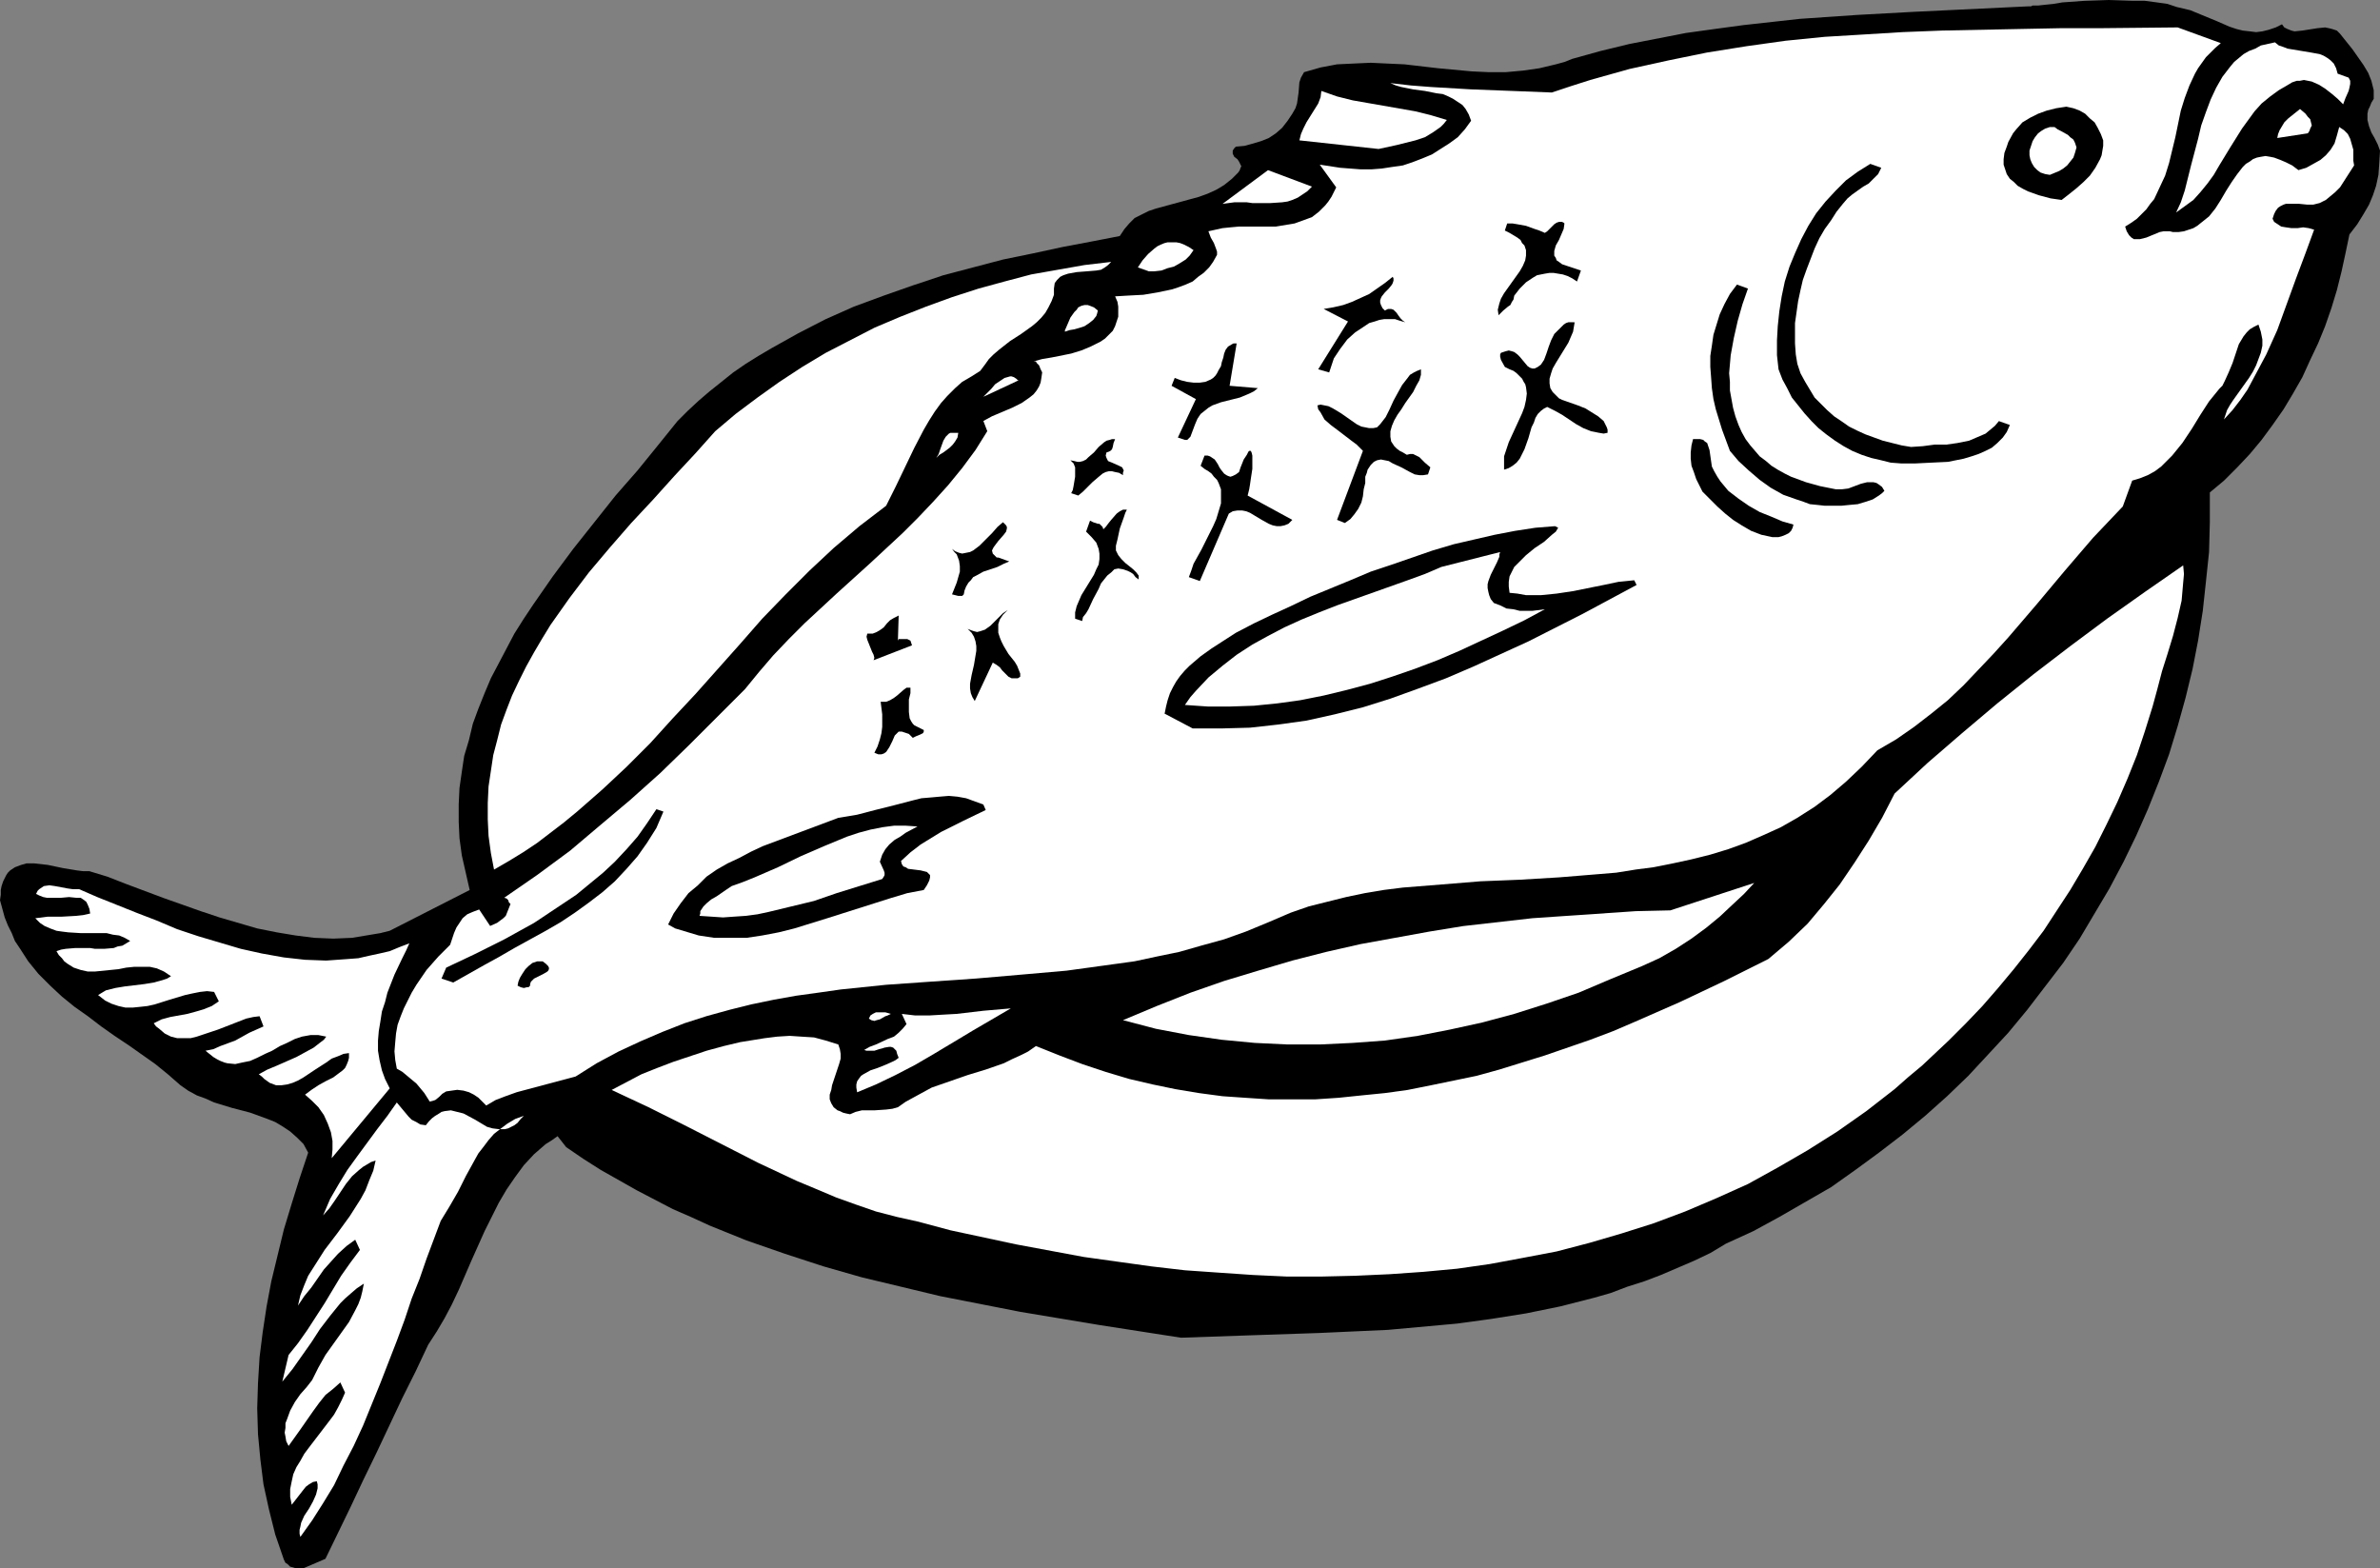 <?xml version="1.0" encoding="UTF-8" standalone="no"?>
<svg
   version="1.0"
   width="129.766mm"
   height="85.504mm"
   id="svg66"
   sodipodi:docname="Fish 11.wmf"
   xmlns:inkscape="http://www.inkscape.org/namespaces/inkscape"
   xmlns:sodipodi="http://sodipodi.sourceforge.net/DTD/sodipodi-0.dtd"
   xmlns="http://www.w3.org/2000/svg"
   xmlns:svg="http://www.w3.org/2000/svg">
  <rect width="100%" height="100%" fill="#808080" stroke="none"/>
  <sodipodi:namedview
     id="namedview66"
     pagecolor="#ffffff"
     bordercolor="#000000"
     borderopacity="0.25"
     inkscape:showpageshadow="2"
     inkscape:pageopacity="0.0"
     inkscape:pagecheckerboard="0"
     inkscape:deskcolor="#d1d1d1"
     inkscape:document-units="mm" />
  <defs
     id="defs1">
    <pattern
       id="WMFhbasepattern"
       patternUnits="userSpaceOnUse"
       width="6"
       height="6"
       x="0"
       y="0" />
  </defs>
  <path
     style="fill:#000000;fill-opacity:1;fill-rule:evenodd;stroke:none"
     d="m 489.163,20.359 -0.485,0.808 -0.323,0.808 -0.323,0.646 -0.162,0.808 v 0.646 0.646 l 0.323,1.293 0.485,1.293 0.646,1.131 0.646,1.293 0.485,1.293 -0.162,2.747 -0.162,2.262 -0.485,2.262 -0.646,1.939 -0.808,1.939 -1.131,1.939 -1.293,2.101 -1.616,2.101 -0.808,3.878 -0.808,3.716 -0.97,3.878 -1.131,3.716 -1.293,3.716 -1.454,3.555 -1.616,3.393 -1.616,3.555 -1.939,3.393 -1.939,3.232 -2.262,3.232 -2.262,3.07 -2.424,2.908 -2.586,2.747 -2.747,2.747 -2.909,2.424 v 6.14 l -0.162,6.14 -0.646,6.14 -0.646,5.979 -0.97,6.14 -1.131,5.817 -1.454,5.979 -1.616,5.817 -1.778,5.817 -2.101,5.655 -2.262,5.655 -2.424,5.494 -2.586,5.332 -2.909,5.494 -3.07,5.171 -3.07,5.171 -3.394,5.009 -3.717,4.847 -3.717,4.847 -3.878,4.686 -4.04,4.363 -4.202,4.524 -4.363,4.201 -4.525,4.04 -4.686,3.878 -4.848,3.716 -4.848,3.555 -5.01,3.555 -5.333,3.07 -5.333,3.07 -5.333,2.908 -5.656,2.585 -3.232,1.939 -3.394,1.616 -3.394,1.454 -3.394,1.454 -3.394,1.293 -3.555,1.131 -3.394,1.293 -3.394,0.969 -6.949,1.777 -7.11,1.454 -7.11,1.131 -7.11,0.97 -7.11,0.646 -7.11,0.646 -7.11,0.323 -7.11,0.323 -14.382,0.485 -14.059,0.485 -16.645,-2.585 -16.483,-2.747 -8.242,-1.616 -8.242,-1.616 -8.08,-1.939 -8.08,-1.939 -7.918,-2.262 -7.918,-2.585 -7.918,-2.747 -7.595,-3.07 -3.878,-1.777 -3.717,-1.616 -3.717,-1.939 -3.717,-1.939 -3.717,-2.101 -3.717,-2.101 -3.555,-2.262 -3.555,-2.424 -1.778,-2.262 -1.131,0.808 -1.293,0.808 -2.424,2.101 -2.101,2.262 -1.778,2.424 -1.778,2.585 -1.616,2.747 -1.454,2.908 -1.454,2.908 -2.747,6.14 -2.586,5.979 -1.454,3.07 -1.454,2.747 -1.616,2.747 -1.778,2.747 -2.586,5.494 -2.747,5.494 -5.333,11.311 -2.747,5.655 -2.586,5.494 -2.586,5.332 -2.586,5.332 -2.262,0.97 -1.131,0.485 -1.131,0.485 h -1.131 -0.485 l -0.485,-0.162 -0.646,-0.162 -0.485,-0.485 -0.485,-0.323 -0.323,-0.646 -1.778,-5.171 -1.293,-5.171 -1.131,-5.171 -0.646,-5.171 -0.485,-5.171 -0.162,-5.332 0.162,-5.171 0.323,-5.332 0.646,-5.171 0.808,-5.332 0.97,-5.171 1.293,-5.332 1.293,-5.332 1.616,-5.332 1.616,-5.171 1.778,-5.332 -0.97,-1.777 -1.293,-1.293 -1.454,-1.293 -1.454,-0.97 -1.616,-0.969 -1.616,-0.646 -3.555,-1.293 -3.717,-0.97 -3.717,-1.131 -1.778,-0.808 -1.778,-0.646 -1.778,-0.97 -1.616,-1.131 -2.586,-2.262 -2.586,-2.101 -5.494,-3.878 -2.909,-1.939 -2.747,-1.939 -2.747,-2.101 -2.747,-1.939 -2.586,-2.101 -2.424,-2.262 -2.424,-2.424 -2.101,-2.585 -1.778,-2.747 L 3.07,193.899 2.424,192.283 1.616,190.667 0.97,189.052 0.485,187.274 0,185.497 0.162,184.366 v -0.969 l 0.162,-0.808 0.323,-0.969 0.323,-0.646 0.323,-0.646 0.323,-0.485 0.485,-0.485 0.97,-0.646 1.293,-0.485 1.131,-0.323 h 1.454 l 1.454,0.162 1.454,0.162 3.07,0.646 2.909,0.485 1.293,0.162 h 1.293 l 3.717,1.131 3.717,1.454 7.757,2.908 7.757,2.747 3.878,1.293 3.878,1.131 3.878,1.131 4.04,0.808 3.878,0.646 3.878,0.485 3.878,0.162 3.878,-0.162 3.878,-0.646 1.939,-0.323 1.939,-0.485 16.483,-8.402 -0.808,-3.555 -0.808,-3.555 -0.485,-3.555 -0.162,-3.393 v -3.555 l 0.162,-3.393 0.485,-3.393 0.485,-3.232 0.97,-3.232 0.808,-3.393 1.131,-3.07 1.293,-3.232 1.293,-3.07 1.616,-3.07 1.616,-3.07 1.616,-3.07 1.939,-3.07 1.939,-2.908 4.04,-5.817 4.202,-5.655 4.363,-5.494 4.363,-5.494 4.525,-5.171 4.202,-5.171 4.04,-5.009 2.101,-2.101 2.262,-2.101 2.262,-1.939 2.424,-1.939 2.424,-1.939 2.586,-1.777 2.586,-1.616 2.747,-1.616 5.494,-3.07 5.656,-2.908 5.818,-2.585 6.141,-2.262 5.979,-2.101 6.302,-2.101 6.141,-1.616 6.141,-1.616 6.302,-1.293 5.979,-1.293 5.979,-1.131 5.818,-1.131 0.97,-1.454 0.97,-1.131 1.131,-1.131 1.293,-0.646 1.616,-0.808 1.454,-0.485 3.555,-0.969 3.555,-0.969 1.778,-0.485 1.778,-0.646 1.778,-0.808 1.616,-0.969 1.616,-1.293 1.293,-1.293 0.323,-0.485 0.162,-0.485 0.162,-0.323 -0.162,-0.323 -0.323,-0.646 -0.323,-0.485 -0.646,-0.485 -0.323,-0.646 v -0.323 -0.323 l 0.323,-0.485 0.323,-0.323 1.778,-0.162 1.778,-0.485 1.616,-0.485 1.616,-0.646 1.454,-0.969 1.293,-1.131 1.131,-1.454 0.97,-1.454 0.646,-1.131 0.323,-0.969 0.162,-1.131 0.162,-1.131 0.162,-2.101 0.323,-0.969 0.646,-1.131 3.394,-0.969 3.394,-0.646 3.394,-0.162 3.555,-0.162 3.394,0.162 3.555,0.162 6.949,0.808 6.949,0.646 3.555,0.162 h 3.394 l 3.555,-0.323 3.394,-0.485 3.394,-0.808 1.778,-0.485 1.616,-0.646 5.818,-1.616 5.979,-1.454 5.818,-1.131 5.818,-1.131 5.818,-0.808 5.979,-0.808 5.818,-0.646 5.818,-0.646 11.797,-0.808 11.797,-0.646 23.594,-1.131 v 0 h 0.162 0.323 l 0.323,-0.162 h 0.485 0.646 l 1.454,-0.162 1.616,-0.162 1.939,-0.323 2.262,-0.162 2.262,-0.162 L 434.542,0 439.551,0.162 h 2.424 l 2.424,0.323 2.262,0.323 1.939,0.646 2.747,0.646 2.747,1.131 2.747,1.131 2.586,1.131 1.454,0.485 1.293,0.323 1.454,0.162 1.293,0.162 1.293,-0.162 1.293,-0.323 1.454,-0.485 1.293,-0.646 0.485,0.646 0.646,0.323 0.808,0.323 0.646,0.162 1.616,-0.162 3.07,-0.485 1.616,-0.162 0.808,0.162 0.646,0.162 0.97,0.323 0.646,0.646 2.586,3.232 1.131,1.616 1.131,1.616 0.97,1.616 0.646,1.616 0.485,1.939 v 0.808 z"
     id="path1" />
  <path
     style="fill:#ffffff;fill-opacity:1;fill-rule:evenodd;stroke:none"
     d="m 483.991,15.997 0.323,0.646 v 0.646 l -0.162,0.808 -0.162,0.646 -0.646,1.454 -0.485,1.293 -1.131,-1.131 -1.131,-0.969 -1.454,-1.131 -1.293,-0.808 -1.454,-0.646 -0.808,-0.162 -0.808,-0.162 -0.808,0.162 h -0.646 l -0.97,0.323 -0.808,0.485 -1.939,1.131 -1.778,1.293 -1.778,1.454 -1.454,1.616 -1.293,1.777 -1.293,1.777 -2.424,3.878 -2.262,3.716 -1.131,1.939 -1.293,1.777 -1.454,1.777 -1.454,1.616 -1.778,1.293 -1.778,1.293 0.97,-2.101 0.808,-2.424 0.646,-2.585 0.646,-2.585 1.454,-5.494 0.646,-2.747 0.97,-2.747 0.97,-2.585 1.131,-2.424 1.293,-2.262 1.616,-2.101 0.808,-0.969 0.97,-0.808 0.97,-0.808 1.131,-0.646 1.293,-0.485 1.131,-0.646 1.454,-0.323 1.454,-0.323 0.808,0.646 0.97,0.323 0.808,0.323 0.97,0.162 1.939,0.323 1.939,0.323 1.778,0.323 0.808,0.323 0.808,0.485 0.646,0.485 0.646,0.646 0.485,0.969 0.323,1.131 z"
     id="path2" />
  <path
     style="fill:#ffffff;fill-opacity:1;fill-rule:evenodd;stroke:none"
     d="m 457.651,8.887 -1.131,0.969 -0.97,0.969 -0.97,0.969 -0.808,1.131 -0.808,1.131 -0.646,1.131 -1.131,2.424 -0.97,2.585 -0.808,2.585 -1.131,5.494 -1.293,5.332 -0.808,2.585 -1.131,2.424 -1.131,2.424 -0.808,0.969 -0.808,1.131 -0.97,0.969 -0.97,0.969 -1.131,0.808 -1.293,0.808 0.323,0.969 0.485,0.808 0.485,0.485 0.485,0.323 h 0.646 0.646 l 1.293,-0.323 2.747,-1.131 0.808,-0.162 h 0.646 0.646 l 0.646,0.162 h 1.131 l 1.131,-0.162 0.97,-0.323 0.97,-0.323 0.808,-0.485 0.808,-0.646 1.616,-1.293 1.293,-1.616 1.131,-1.777 1.131,-1.939 1.131,-1.777 1.131,-1.616 1.131,-1.454 0.646,-0.646 0.808,-0.485 0.646,-0.485 0.808,-0.323 0.808,-0.162 0.97,-0.162 0.97,0.162 0.808,0.162 1.293,0.485 1.131,0.485 1.293,0.646 1.293,0.969 1.616,-0.485 1.454,-0.808 1.454,-0.808 1.131,-0.969 0.97,-1.131 0.808,-1.293 0.485,-1.616 0.485,-1.777 0.485,0.323 0.485,0.323 0.808,0.808 0.485,0.969 0.323,1.131 0.323,1.131 v 1.131 1.131 l 0.162,0.969 -1.454,2.262 -1.454,2.262 -0.97,0.969 -0.97,0.808 -0.97,0.808 -1.293,0.646 -0.646,0.162 -0.646,0.162 h -1.293 l -1.616,-0.162 h -1.293 -1.454 l -0.485,0.162 -0.646,0.323 -0.485,0.323 -0.485,0.646 -0.323,0.646 -0.323,0.969 0.323,0.646 0.485,0.323 0.485,0.323 0.485,0.323 0.97,0.162 1.131,0.162 h 1.293 l 1.131,-0.162 1.131,0.162 1.131,0.323 -1.778,4.847 -1.939,5.171 -1.939,5.332 -1.939,5.332 -2.262,5.009 -1.293,2.424 -1.293,2.424 -1.293,2.424 -1.454,2.101 -1.616,2.101 -1.778,1.939 0.323,-0.969 0.323,-0.969 0.646,-1.131 0.646,-0.969 0.808,-1.131 0.808,-1.131 1.616,-2.262 0.808,-1.293 0.646,-1.293 0.485,-1.293 0.485,-1.293 0.323,-1.454 v -1.293 l -0.323,-1.616 -0.485,-1.454 -0.97,0.485 -0.808,0.485 -0.646,0.646 -0.646,0.808 -0.485,0.808 -0.485,0.808 -0.646,1.939 -0.646,1.939 -0.808,1.939 -0.808,1.777 -0.485,0.969 -0.646,0.646 -2.101,2.585 -1.778,2.747 -1.778,2.908 -1.939,2.908 -2.101,2.585 -1.131,1.131 -1.131,1.131 -1.293,0.969 -1.454,0.808 -1.616,0.646 -1.616,0.485 -1.939,5.332 -3.07,3.232 -3.07,3.232 -5.818,6.786 -5.818,6.948 -5.818,6.786 -3.07,3.393 -3.07,3.232 -3.07,3.232 -3.232,3.07 -3.394,2.747 -3.555,2.747 -3.717,2.585 -3.878,2.262 -3.232,3.393 -3.232,3.07 -3.232,2.747 -3.232,2.424 -3.555,2.262 -3.394,1.939 -3.555,1.616 -3.717,1.616 -3.555,1.293 -3.717,1.131 -3.878,0.969 -3.717,0.808 -4.04,0.808 -3.717,0.485 -4.04,0.646 -3.878,0.323 -7.918,0.646 -8.08,0.485 -8.08,0.323 -7.918,0.646 -8.08,0.646 -3.878,0.485 -3.878,0.646 -3.878,0.808 -3.878,0.969 -3.878,0.97 -3.717,1.293 -4.525,1.939 -4.686,1.939 -4.525,1.616 -4.686,1.293 -4.525,1.293 -4.686,0.969 -4.525,0.97 -4.686,0.646 -4.686,0.646 -4.686,0.646 -9.211,0.808 -9.373,0.808 -9.373,0.646 -9.211,0.646 -9.373,0.969 -4.525,0.646 -4.686,0.646 -4.525,0.808 -4.686,0.969 -4.525,1.131 -4.686,1.293 -4.525,1.454 -4.525,1.777 -4.525,1.939 -4.525,2.101 -4.525,2.424 -4.363,2.747 -2.424,0.646 -2.424,0.646 -2.424,0.646 -2.424,0.646 -2.424,0.646 -2.262,0.808 -2.101,0.808 -1.939,1.131 -0.808,-0.808 -0.808,-0.808 -0.97,-0.646 -0.97,-0.485 -1.131,-0.323 -1.293,-0.162 -1.131,0.162 -1.131,0.162 -0.808,0.485 -0.323,0.323 -0.323,0.323 -0.808,0.646 -0.485,0.162 -0.646,0.162 -1.131,-1.777 -1.616,-1.939 -0.97,-0.808 -0.97,-0.808 -0.97,-0.808 -1.131,-0.646 -0.323,-1.777 -0.162,-1.777 0.162,-1.939 0.162,-1.777 0.323,-1.777 0.646,-1.777 0.646,-1.616 0.808,-1.616 0.808,-1.616 0.97,-1.616 2.101,-3.07 2.424,-2.747 2.424,-2.424 0.808,-2.424 0.485,-1.131 0.646,-0.97 0.646,-0.969 0.97,-0.808 1.131,-0.485 1.293,-0.485 2.262,3.393 1.454,-0.646 0.646,-0.485 0.646,-0.485 0.485,-0.485 0.323,-0.808 0.323,-0.808 0.323,-0.808 -0.323,-0.323 -0.162,-0.485 -0.323,-0.323 -0.485,-0.162 6.787,-4.686 6.787,-5.009 6.302,-5.332 6.141,-5.171 6.141,-5.494 5.818,-5.655 5.818,-5.817 5.818,-5.817 2.909,-3.555 2.909,-3.393 3.232,-3.393 3.232,-3.232 6.626,-6.14 6.787,-6.14 6.787,-6.302 3.232,-3.232 3.07,-3.232 3.07,-3.393 2.909,-3.555 2.747,-3.716 2.424,-3.878 -0.808,-2.101 1.778,-0.969 4.202,-1.777 1.939,-0.969 1.616,-1.131 0.808,-0.646 0.646,-0.808 0.485,-0.808 0.323,-0.808 0.162,-0.969 0.162,-1.131 -0.323,-0.646 -0.323,-0.808 -0.485,-0.485 -0.162,-0.323 h -0.485 l 1.778,-0.485 1.939,-0.323 4.04,-0.808 2.101,-0.646 1.939,-0.808 1.939,-0.969 0.97,-0.646 0.808,-0.808 0.808,-0.808 0.485,-0.969 0.323,-0.969 0.323,-0.969 v -0.969 -1.131 l -0.162,-0.969 -0.485,-1.131 2.747,-0.162 3.07,-0.162 2.909,-0.485 3.07,-0.646 1.454,-0.485 1.293,-0.485 1.454,-0.646 1.131,-0.969 1.131,-0.808 1.131,-1.131 0.808,-1.131 0.808,-1.454 v -0.646 l -0.162,-0.485 -0.485,-1.293 -0.646,-1.131 -0.485,-1.293 1.454,-0.323 1.454,-0.323 1.616,-0.162 1.778,-0.162 h 3.717 3.878 l 1.939,-0.323 1.939,-0.323 1.778,-0.646 1.778,-0.646 1.454,-1.131 0.646,-0.646 0.646,-0.646 0.646,-0.808 0.646,-0.969 0.485,-0.969 0.485,-0.969 -3.394,-4.686 2.101,0.323 2.101,0.323 2.101,0.162 2.101,0.162 h 2.262 l 2.101,-0.162 2.101,-0.323 2.262,-0.323 1.939,-0.646 2.101,-0.808 1.939,-0.808 1.778,-1.131 1.778,-1.131 1.778,-1.293 1.454,-1.616 1.293,-1.777 -0.485,-1.293 -0.646,-1.131 -0.646,-0.808 -0.97,-0.646 -0.97,-0.646 -0.97,-0.485 -1.131,-0.485 -1.293,-0.162 -2.424,-0.485 -2.424,-0.323 -2.424,-0.485 -1.131,-0.323 -1.131,-0.485 4.202,0.485 4.202,0.323 8.242,0.485 8.403,0.323 8.242,0.323 3.878,-1.293 4.04,-1.293 8.08,-2.262 8.08,-1.777 7.918,-1.616 8.08,-1.293 8.08,-1.131 8.08,-0.808 8.08,-0.485 7.918,-0.485 8.242,-0.323 15.998,-0.323 8.242,-0.162 h 7.918 l 16.322,-0.162 z"
     id="path3" />
  <path
     style="fill:#ffffff;fill-opacity:1;fill-rule:evenodd;stroke:none"
     d="m 475.588,27.469 -6.302,0.969 0.162,-0.808 0.323,-0.808 0.485,-0.808 0.485,-0.808 0.808,-0.808 0.808,-0.646 0.808,-0.646 0.808,-0.646 1.131,0.969 0.485,0.646 0.485,0.485 0.162,0.646 0.162,0.646 -0.323,0.646 -0.162,0.485 z"
     id="path4" />
  <path
     style="fill:#ffffff;fill-opacity:1;fill-rule:evenodd;stroke:none"
     d="m 437.774,28.923 v 1.131 l -0.162,1.131 -0.162,1.131 -0.323,0.969 -0.485,0.969 -0.485,0.969 -1.131,1.939 -1.454,1.616 -1.454,1.616 -1.616,1.616 -1.454,1.454 -1.131,0.808 -1.131,0.485 -1.131,0.323 -1.131,0.323 h -1.293 -1.131 -1.293 l -1.131,-0.323 -1.131,-0.162 -1.131,-0.485 -2.262,-1.131 -1.939,-1.293 -0.97,-0.808 -0.808,-0.646 -0.646,-0.969 -0.646,-1.131 -0.323,-0.969 -0.323,-1.131 -0.323,-1.131 v -1.131 l -0.162,-1.131 0.162,-1.131 0.323,-2.262 0.808,-2.424 0.97,-2.101 1.293,-1.939 1.778,-0.969 1.616,-0.969 1.616,-0.969 1.616,-0.808 1.778,-0.808 1.778,-0.485 1.778,-0.162 h 0.97 0.808 l 2.262,0.646 1.939,0.808 1.778,0.969 1.616,1.293 1.293,1.616 1.131,1.616 0.808,1.939 z"
     id="path5" />
  <path
     style="fill:#000000;fill-opacity:1;fill-rule:evenodd;stroke:none"
     d="m 433.411,28.923 v 1.131 l -0.323,1.939 -0.323,0.808 -0.97,1.777 -1.131,1.616 -1.293,1.293 -1.454,1.293 -1.616,1.293 -1.454,1.131 -2.262,-0.323 -2.424,-0.646 -2.262,-0.808 -0.97,-0.485 -1.131,-0.646 -0.808,-0.808 -0.808,-0.646 -0.646,-0.969 -0.323,-0.969 -0.323,-0.969 v -1.131 l 0.162,-1.293 0.485,-1.293 0.323,-0.969 0.97,-1.777 0.646,-0.808 1.293,-1.454 1.616,-0.969 1.616,-0.808 1.778,-0.646 1.939,-0.485 2.101,-0.323 1.454,0.323 1.293,0.485 1.131,0.646 0.97,0.969 0.97,0.808 0.646,1.131 0.646,1.293 z"
     id="path6" />
  <path
     style="fill:#ffffff;fill-opacity:1;fill-rule:evenodd;stroke:none"
     d="m 427.916,30.378 -0.323,1.131 -0.323,0.969 -0.646,0.808 -0.646,0.808 -0.808,0.646 -0.808,0.485 -1.939,0.808 -0.97,-0.162 -0.97,-0.323 -0.646,-0.485 -0.646,-0.646 -0.485,-0.808 -0.323,-0.808 -0.162,-0.808 v -0.969 l 0.323,-0.969 0.323,-0.969 0.485,-0.808 0.646,-0.808 0.646,-0.485 0.808,-0.485 0.97,-0.323 h 0.97 l 0.646,0.485 0.646,0.323 1.454,0.808 0.485,0.485 0.646,0.485 0.323,0.646 z"
     id="path7" />
  <path
     style="fill:#ffffff;fill-opacity:1;fill-rule:evenodd;stroke:none"
     d="m 458.943,66.249 -1.939,2.585 -1.939,2.424 -2.101,2.424 -2.101,2.262 -2.262,2.262 -2.262,2.101 -2.424,2.101 -2.424,2.101 -2.586,1.939 -2.586,1.777 -2.586,1.777 -2.747,1.777 -2.747,1.616 -2.909,1.454 -2.909,1.454 -3.07,1.454 -0.323,-0.323 v -0.485 -0.323 l 0.162,-0.485 0.323,-0.808 0.323,-0.808 5.333,-2.908 5.01,-3.232 5.01,-3.232 4.848,-3.555 4.525,-3.555 4.363,-3.878 1.939,-2.101 2.101,-2.101 1.939,-2.262 1.778,-2.262 v 0 z"
     id="path8" />
  <path
     style="fill:#ffffff;fill-opacity:1;fill-rule:evenodd;stroke:none"
     d="m 298.152,24.722 -0.646,0.808 -0.646,0.646 -1.616,1.131 -1.616,0.969 -1.939,0.646 -1.939,0.485 -1.939,0.485 -3.717,0.808 -16.322,-1.777 0.323,-1.293 0.485,-1.131 0.646,-1.293 0.808,-1.293 1.616,-2.585 0.485,-1.293 0.162,-1.293 3.232,1.131 3.232,0.808 12.928,2.262 3.232,0.808 z"
     id="path9" />
  <path
     style="fill:#000000;fill-opacity:1;fill-rule:evenodd;stroke:none"
     d="m 322.392,46.051 -0.162,1.131 -0.485,1.131 -0.485,1.131 -0.646,1.131 -0.323,1.131 v 0.485 0.485 l 0.323,0.485 0.162,0.485 0.485,0.323 0.646,0.485 3.878,1.293 -0.808,2.262 -0.97,-0.646 -0.97,-0.485 -0.97,-0.323 -0.97,-0.162 -0.97,-0.162 h -0.808 l -0.97,0.162 -0.808,0.162 -0.808,0.162 -0.808,0.485 -1.454,0.969 -1.293,1.293 -1.131,1.454 -0.162,0.808 -0.323,0.485 -0.323,0.646 -0.485,0.323 -0.97,0.808 -0.97,0.969 -0.162,-1.131 0.323,-1.293 0.323,-0.969 0.646,-1.131 3.232,-4.524 0.646,-1.131 0.485,-1.131 0.162,-0.969 v -1.131 l -0.162,-0.485 -0.162,-0.485 -0.485,-0.485 -0.323,-0.646 -0.646,-0.485 -0.808,-0.485 -0.808,-0.485 -0.97,-0.485 0.485,-1.454 h 1.131 l 0.97,0.162 1.778,0.323 1.778,0.646 0.97,0.323 1.131,0.485 0.485,-0.323 0.485,-0.485 0.485,-0.485 0.485,-0.485 0.485,-0.323 0.485,-0.162 h 0.646 l 0.323,0.162 z"
     id="path10" />
  <path
     style="fill:#ffffff;fill-opacity:1;fill-rule:evenodd;stroke:none"
     d="m 270.356,38.457 -0.97,0.969 -0.97,0.646 -0.97,0.646 -1.131,0.485 -0.97,0.323 -1.131,0.162 -2.424,0.162 h -2.424 -1.293 l -1.131,-0.162 h -2.586 l -2.424,0.323 9.373,-6.948 z"
     id="path11" />
  <path
     style="fill:#000000;fill-opacity:1;fill-rule:evenodd;stroke:none"
     d="m 324.492,66.41 -0.162,0.969 -0.162,0.969 -0.485,1.131 -0.485,1.131 -2.586,4.201 -0.646,1.131 -0.323,0.969 -0.323,1.131 v 0.969 l 0.162,0.969 0.485,0.808 0.808,0.808 0.485,0.485 0.646,0.323 3.232,1.131 1.616,0.646 1.293,0.808 1.293,0.808 1.131,0.969 0.323,0.646 0.323,0.646 0.162,0.485 v 0.646 l -0.808,0.162 -0.97,-0.162 -1.616,-0.323 -1.616,-0.646 -1.454,-0.808 -2.909,-1.939 -1.454,-0.808 -1.616,-0.808 -0.646,0.323 -0.646,0.485 -0.646,0.646 -0.485,0.808 -0.323,0.969 -0.485,0.969 -0.646,2.262 -0.808,2.262 -0.485,0.969 -0.485,0.969 -0.646,0.808 -0.808,0.646 -0.808,0.485 -0.97,0.323 v -1.454 -1.293 l 0.485,-1.454 0.485,-1.454 2.747,-5.979 0.485,-1.293 0.323,-1.454 0.162,-1.293 -0.162,-1.293 -0.162,-0.646 -0.323,-0.485 -0.323,-0.646 -0.485,-0.485 -0.646,-0.646 -0.646,-0.485 -0.808,-0.323 -0.97,-0.485 -0.808,-1.454 -0.162,-0.646 v -0.485 l 0.162,-0.323 0.97,-0.323 0.646,-0.162 0.646,0.162 0.485,0.162 0.646,0.485 0.485,0.485 0.808,0.969 0.808,0.969 0.485,0.323 0.485,0.162 h 0.485 l 0.646,-0.323 0.646,-0.485 0.646,-0.969 0.485,-1.293 0.485,-1.454 0.485,-1.293 0.646,-1.293 0.97,-0.969 0.97,-0.969 0.485,-0.323 0.485,-0.162 h 0.646 z"
     id="path12" />
  <path
     style="fill:#000000;fill-opacity:1;fill-rule:evenodd;stroke:none"
     d="m 287.001,57.039 0.162,0.323 v 0.485 l -0.162,0.485 -0.162,0.323 -0.646,0.808 -0.808,0.808 -0.646,0.808 -0.162,0.323 -0.162,0.485 v 0.485 l 0.162,0.485 0.323,0.646 0.485,0.485 0.323,-0.162 0.323,-0.162 h 0.646 l 0.485,0.162 0.646,0.646 0.323,0.485 0.485,0.646 0.485,0.485 0.485,0.323 -1.131,-0.323 -0.97,-0.323 h -1.131 -1.131 l -0.97,0.162 -0.97,0.323 -1.131,0.323 -0.97,0.646 -0.97,0.646 -0.97,0.646 -1.616,1.454 -1.454,1.939 -1.293,1.939 -0.97,2.908 -2.262,-0.646 6.141,-9.857 -5.01,-2.585 1.939,-0.323 2.101,-0.485 1.778,-0.646 1.778,-0.808 1.778,-0.808 1.616,-1.131 1.616,-1.131 z"
     id="path13" />
  <path
     style="fill:#ffffff;fill-opacity:1;fill-rule:evenodd;stroke:none"
     d="m 443.591,145.586 -1.616,5.171 -1.616,4.847 -1.939,4.847 -2.101,4.847 -2.262,4.686 -2.262,4.524 -2.586,4.524 -2.586,4.363 -2.747,4.201 -2.747,4.201 -3.07,4.04 -3.07,3.878 -3.232,3.878 -3.232,3.716 -3.394,3.555 -3.555,3.555 -2.747,2.585 -2.747,2.585 -2.909,2.424 -2.747,2.424 -5.818,4.524 -5.979,4.201 -6.141,3.878 -6.141,3.555 -6.141,3.393 -6.464,2.908 -6.464,2.747 -6.464,2.424 -6.626,2.101 -6.626,1.939 -6.787,1.777 -6.787,1.293 -6.949,1.293 -6.787,0.97 -6.949,0.646 -6.949,0.485 -7.11,0.323 -6.949,0.162 h -7.11 l -6.949,-0.323 -7.11,-0.485 -6.949,-0.485 -6.949,-0.808 -6.949,-0.969 -6.949,-0.97 -6.949,-1.293 -6.949,-1.293 -6.787,-1.454 -6.787,-1.454 -6.626,-1.777 -4.363,-0.969 -4.363,-1.131 -4.202,-1.454 -4.04,-1.454 -4.202,-1.777 -3.878,-1.616 -7.918,-3.716 -7.595,-3.878 -7.595,-3.878 -7.434,-3.716 -7.595,-3.555 3.07,-1.616 3.07,-1.616 3.232,-1.293 3.394,-1.293 3.394,-1.131 3.394,-1.131 3.555,-0.969 3.394,-0.808 5.01,-0.808 2.586,-0.323 2.586,-0.162 2.424,0.162 2.586,0.162 2.424,0.646 2.586,0.808 0.323,0.97 0.162,0.969 v 0.97 l -0.323,1.131 -1.454,4.363 -0.162,0.969 -0.323,0.97 v 0.969 l 0.323,0.808 0.485,0.808 0.808,0.646 0.485,0.162 0.646,0.323 0.646,0.162 0.808,0.162 1.131,-0.485 1.293,-0.323 h 1.293 1.293 l 2.424,-0.162 1.293,-0.162 1.131,-0.323 1.616,-1.131 1.778,-0.969 1.778,-0.97 1.778,-0.97 3.717,-1.293 3.717,-1.293 3.717,-1.131 3.717,-1.293 1.616,-0.808 1.778,-0.808 1.616,-0.808 1.616,-1.131 4.848,1.939 4.686,1.777 4.848,1.616 4.848,1.454 4.848,1.131 4.686,0.97 4.848,0.808 4.848,0.646 4.686,0.323 4.848,0.323 h 4.848 4.686 l 4.848,-0.323 4.686,-0.485 4.848,-0.485 4.686,-0.646 4.848,-0.969 4.686,-0.97 4.686,-0.969 4.686,-1.293 4.686,-1.454 4.686,-1.454 4.686,-1.616 4.686,-1.616 4.686,-1.777 4.525,-1.939 9.211,-4.04 9.211,-4.363 9.05,-4.524 2.101,-1.777 2.101,-1.777 3.878,-3.716 3.394,-4.04 3.232,-4.04 3.07,-4.524 2.909,-4.524 2.747,-4.686 2.586,-5.009 6.787,-6.302 7.11,-6.14 7.272,-6.14 7.434,-5.979 7.595,-5.817 7.595,-5.655 7.757,-5.494 7.918,-5.494 0.162,1.777 -0.162,1.777 -0.323,3.716 -0.808,3.555 -0.97,3.716 -1.131,3.716 -1.131,3.555 -0.97,3.716 z"
     id="path14" />
  <path
     style="fill:#ffffff;fill-opacity:1;fill-rule:evenodd;stroke:none"
     d="m 245.955,51.545 -0.808,1.131 -0.808,0.808 -1.293,0.808 -1.131,0.646 -1.293,0.323 -1.293,0.485 -1.454,0.162 h -1.131 l -2.262,-0.808 0.97,-1.454 1.131,-1.293 1.293,-1.131 0.646,-0.485 0.646,-0.323 0.808,-0.323 0.646,-0.162 h 0.97 0.808 l 0.808,0.162 0.808,0.323 0.97,0.485 z"
     id="path15" />
  <path
     style="fill:#000000;fill-opacity:1;fill-rule:evenodd;stroke:none"
     d="m 292.819,76.105 v 1.131 l -0.323,1.131 -0.646,1.131 -0.646,1.293 -1.616,2.262 -0.808,1.293 -0.808,1.131 -0.646,1.131 -0.485,1.131 -0.323,1.131 v 1.131 l 0.162,0.969 0.323,0.485 0.323,0.485 0.485,0.485 0.646,0.485 0.646,0.323 0.808,0.485 0.646,-0.162 h 0.646 l 0.646,0.323 0.646,0.323 1.131,1.131 1.131,0.969 -0.485,1.454 -0.97,0.162 h -0.808 l -0.97,-0.162 -0.97,-0.485 -1.778,-0.969 -1.778,-0.808 -0.808,-0.485 -0.808,-0.162 -0.808,-0.162 -0.808,0.162 -0.646,0.323 -0.646,0.646 -0.646,0.969 -0.162,0.646 -0.323,0.808 v 1.293 l -0.323,1.293 -0.162,1.454 -0.323,1.293 -0.646,1.293 -0.808,1.131 -0.808,0.97 -1.131,0.808 -1.616,-0.646 5.333,-14.219 -1.293,-1.293 -1.293,-0.969 -2.747,-2.101 -1.293,-0.969 -1.293,-1.131 -0.808,-1.454 -0.485,-0.646 -0.162,-0.808 0.646,-0.162 0.808,0.162 0.808,0.162 0.97,0.485 1.616,0.969 1.616,1.131 1.616,1.131 0.97,0.485 0.808,0.162 0.808,0.162 h 0.808 l 0.808,-0.162 0.646,-0.646 1.131,-1.454 0.808,-1.616 0.808,-1.777 0.97,-1.777 0.808,-1.454 1.131,-1.454 0.485,-0.646 0.808,-0.485 0.646,-0.323 z"
     id="path16" />
  <path
     style="fill:#ffffff;fill-opacity:1;fill-rule:evenodd;stroke:none"
     d="m 228.987,53.969 -0.646,0.646 -0.646,0.485 -0.808,0.485 -0.97,0.162 -1.939,0.162 -2.101,0.162 -1.778,0.323 -0.97,0.323 -0.646,0.323 -0.646,0.646 -0.485,0.646 -0.162,1.131 v 1.293 l -0.485,1.293 -0.646,1.293 -0.646,1.131 -0.808,0.969 -0.97,0.969 -0.97,0.808 -2.262,1.616 -2.262,1.454 -2.262,1.777 -1.131,0.969 -0.97,0.969 -0.808,1.131 -0.97,1.293 -1.778,1.131 -1.939,1.131 -1.454,1.293 -1.616,1.616 -1.293,1.454 -1.293,1.777 -1.131,1.777 -1.131,1.939 -1.939,3.716 -1.939,4.04 -1.939,4.04 -1.939,3.878 -2.747,2.101 -2.747,2.101 -5.333,4.524 -5.01,4.686 -4.848,4.847 -4.848,5.009 -4.525,5.171 -9.211,10.341 -4.686,5.009 -4.686,5.171 -4.848,4.847 -5.01,4.686 -5.171,4.524 -2.747,2.262 -2.747,2.101 -2.747,2.101 -2.909,1.939 -2.909,1.777 -3.07,1.777 -0.646,-3.393 -0.485,-3.555 -0.162,-3.393 v -3.393 l 0.162,-3.393 0.485,-3.232 0.485,-3.232 0.808,-3.07 0.808,-3.232 1.131,-3.07 1.131,-2.908 1.454,-3.07 1.454,-2.908 1.616,-2.908 1.616,-2.747 1.778,-2.908 3.878,-5.494 4.04,-5.332 4.363,-5.171 4.363,-5.009 4.525,-4.847 4.363,-4.847 4.363,-4.686 4.04,-4.524 4.202,-3.555 4.525,-3.393 4.525,-3.232 4.686,-3.07 4.848,-2.908 5.01,-2.585 5.01,-2.585 5.333,-2.262 5.333,-2.101 5.333,-1.939 5.494,-1.777 5.333,-1.454 5.494,-1.454 5.494,-0.969 5.494,-0.969 z"
     id="path17" />
  <path
     style="fill:#000000;fill-opacity:1;fill-rule:evenodd;stroke:none"
     d="m 259.206,79.983 -0.808,0.646 -0.97,0.485 -1.939,0.808 -1.939,0.485 -1.939,0.485 -1.778,0.646 -0.808,0.485 -0.808,0.646 -0.808,0.646 -0.646,0.969 -0.485,1.131 -0.485,1.293 -0.485,1.293 -0.485,0.485 -0.162,0.162 h -0.485 l -1.454,-0.485 3.717,-7.918 -5.01,-2.747 0.646,-1.616 1.293,0.485 1.293,0.323 1.293,0.162 h 1.293 l 1.131,-0.162 1.131,-0.485 0.485,-0.323 0.485,-0.485 0.323,-0.485 0.323,-0.646 0.485,-0.808 0.162,-0.808 0.323,-0.969 0.162,-0.808 0.323,-0.808 0.485,-0.646 0.808,-0.485 0.323,-0.162 h 0.646 v 0 l -1.454,8.725 z"
     id="path18" />
  <path
     style="fill:#ffffff;fill-opacity:1;fill-rule:evenodd;stroke:none"
     d="m 226.24,63.987 -0.162,0.646 -0.162,0.485 -0.646,0.808 -0.808,0.646 -0.97,0.646 -0.97,0.323 -1.131,0.323 -0.97,0.162 -0.97,0.323 v -0.323 l 0.162,-0.323 0.485,-1.131 0.485,-1.131 0.808,-1.131 0.485,-0.485 0.323,-0.485 0.646,-0.323 0.646,-0.162 h 0.646 l 0.485,0.162 0.808,0.323 z"
     id="path19" />
  <path
     style="fill:#ffffff;fill-opacity:1;fill-rule:evenodd;stroke:none"
     d="m 389.294,129.104 v 0.485 l -0.162,0.485 -0.646,0.808 -0.808,0.485 -0.97,0.323 -1.131,0.162 h -1.131 -0.97 l -0.97,-0.162 -0.97,-0.969 -0.485,-0.485 -0.485,-0.485 -0.485,-0.485 -0.323,-0.646 v -0.485 -0.808 h 1.131 1.131 l 1.293,0.162 1.293,0.162 2.586,0.646 1.131,0.323 z"
     id="path20" />
  <path
     style="fill:#ffffff;fill-opacity:1;fill-rule:evenodd;stroke:none"
     d="m 400.606,133.306 0.162,0.646 v 0.808 l -0.323,0.646 -0.485,0.646 -0.646,0.323 -0.808,0.323 -0.808,-0.162 -0.323,-0.162 -0.485,-0.323 -0.646,-0.323 h -0.485 l -0.485,-0.162 -0.323,-0.162 -0.323,-0.323 -0.323,-0.323 -0.162,-0.485 0.162,-0.646 0.323,-0.323 0.162,-0.485 0.323,-0.162 0.808,-0.323 h 0.97 0.97 l 0.97,0.323 0.808,0.323 z"
     id="path21" />
  <path
     style="fill:#000000;fill-opacity:1;fill-rule:evenodd;stroke:none"
     d="m 321.099,108.745 -0.485,0.808 -0.808,0.646 -1.616,1.454 -1.939,1.293 -1.778,1.454 -1.616,1.616 -0.808,0.808 -0.485,0.97 -0.485,0.97 -0.162,1.131 v 0.97 l 0.162,1.293 1.616,0.162 1.778,0.323 h 3.07 l 3.232,-0.323 3.232,-0.485 6.464,-1.293 3.07,-0.646 3.232,-0.323 0.485,0.969 -11.15,5.979 -11.15,5.655 -5.656,2.585 -5.656,2.585 -5.656,2.424 -5.656,2.101 -5.818,2.101 -5.656,1.777 -5.818,1.454 -5.818,1.293 -5.818,0.808 -5.818,0.646 -5.979,0.162 h -2.909 -2.909 l -5.818,-3.07 v 0.162 l 0.323,-1.616 0.323,-1.293 0.485,-1.454 0.646,-1.293 0.646,-1.131 0.808,-1.131 0.97,-1.131 0.97,-0.969 2.262,-1.939 2.262,-1.616 5.01,-3.232 3.717,-1.939 3.717,-1.777 3.878,-1.777 4.04,-1.939 8.242,-3.393 4.202,-1.777 4.363,-1.454 4.202,-1.454 4.202,-1.454 4.363,-1.293 4.202,-0.97 4.202,-0.969 4.202,-0.808 4.202,-0.646 4.04,-0.323 z"
     id="path22" />
  <path
     style="fill:#000000;fill-opacity:1;fill-rule:evenodd;stroke:none"
     d="m 257.105,102.12 9.211,5.009 -0.808,0.808 -0.808,0.323 -0.808,0.162 h -0.808 l -0.808,-0.162 -0.808,-0.323 -1.454,-0.808 -1.616,-0.97 -0.808,-0.485 -0.808,-0.323 -0.808,-0.162 h -0.97 l -0.97,0.162 -0.808,0.485 -5.979,13.896 -2.262,-0.808 0.485,-1.293 0.485,-1.454 0.808,-1.454 0.808,-1.454 1.616,-3.232 0.808,-1.616 0.646,-1.454 0.485,-1.616 0.485,-1.616 v -1.454 -1.454 l -0.485,-1.293 -0.323,-0.646 -0.646,-0.646 -0.485,-0.646 -0.646,-0.485 -0.808,-0.485 -0.808,-0.646 0.808,-2.101 h 0.646 l 0.485,0.162 0.485,0.323 0.485,0.323 0.646,0.969 0.323,0.646 0.323,0.485 0.646,0.808 0.485,0.323 0.323,0.162 0.485,0.162 0.485,-0.162 0.646,-0.323 0.646,-0.485 0.323,-0.969 0.323,-0.808 0.323,-0.808 0.323,-0.485 0.323,-0.485 0.162,-0.323 0.162,-0.323 0.162,-0.162 h 0.323 l 0.162,0.323 0.162,0.646 v 0.808 0.969 0.969 l -0.323,2.101 -0.162,1.131 -0.162,0.97 -0.162,0.646 z"
     id="path23" />
  <path
     style="fill:#ffffff;fill-opacity:1;fill-rule:evenodd;stroke:none"
     d="m 209.918,78.368 -7.272,3.393 0.808,-0.808 0.323,-0.323 0.485,-0.485 0.808,-0.969 0.97,-0.646 0.97,-0.646 1.131,-0.323 h 0.323 l 0.485,0.162 0.485,0.323 0.485,0.485 z"
     id="path24" />
  <path
     style="fill:#ffffff;fill-opacity:1;fill-rule:evenodd;stroke:none"
     d="m 307.848,124.257 1.293,0.485 1.293,0.646 1.454,0.162 1.293,0.323 h 1.293 1.293 l 2.586,-0.323 -4.202,2.262 -4.363,2.101 -4.525,2.101 -4.525,2.101 -4.525,1.939 -4.686,1.777 -4.686,1.616 -4.525,1.454 -4.848,1.293 -4.686,1.131 -4.848,0.969 -4.686,0.646 -4.848,0.485 -4.848,0.162 h -4.686 l -4.686,-0.323 1.131,-1.616 1.131,-1.293 2.586,-2.747 2.909,-2.424 2.909,-2.262 3.232,-2.101 3.232,-1.777 3.394,-1.777 3.555,-1.616 3.555,-1.454 3.717,-1.454 7.272,-2.585 7.272,-2.585 3.555,-1.293 3.394,-1.454 12.12,-3.07 -0.162,0.485 v 0.485 l -0.485,1.131 -0.646,1.293 -0.646,1.293 -0.485,1.293 -0.162,0.646 v 0.808 l 0.162,0.808 0.162,0.646 0.323,0.808 z"
     id="path25" />
  <path
     style="fill:#ffffff;fill-opacity:1;fill-rule:evenodd;stroke:none"
     d="m 372.649,137.507 -0.162,0.485 -0.162,0.323 -0.323,0.162 -0.162,0.162 h -0.646 l -0.646,-0.162 -1.293,-0.485 h -0.485 l -0.323,0.162 -0.323,0.162 -0.646,-0.485 -0.485,-0.485 -0.323,-0.485 -0.162,-0.485 v -0.485 l 0.162,-0.646 0.162,-0.646 0.323,-0.808 0.97,0.162 0.808,0.323 0.646,0.485 0.646,0.485 1.131,1.131 z"
     id="path26" />
  <path
     style="fill:#ffffff;fill-opacity:1;fill-rule:evenodd;stroke:none"
     d="m 384.608,141.869 -0.323,0.646 -0.485,0.323 -0.646,0.162 -0.485,0.162 -1.293,-0.162 -1.293,-0.162 -0.323,-0.485 v -0.485 -0.323 -0.485 l 0.323,-0.808 0.323,-0.808 0.646,-0.162 h 0.646 0.808 l 0.646,0.323 0.646,0.323 0.485,0.485 0.323,0.646 z"
     id="path27" />
  <path
     style="fill:#000000;fill-opacity:1;fill-rule:evenodd;stroke:none"
     d="m 229.795,90.486 -0.323,0.808 -0.162,0.808 -0.162,0.485 -0.323,0.323 -0.323,0.162 -0.485,0.162 -0.162,0.646 0.162,0.485 0.162,0.323 0.162,0.323 0.808,0.323 1.454,0.646 0.646,0.323 0.162,0.323 0.162,0.323 -0.162,0.485 v 0.485 l -0.808,-0.485 -0.808,-0.162 -0.646,-0.162 h -0.646 l -0.646,0.162 -0.646,0.323 -0.97,0.808 -1.131,0.969 -0.97,0.969 -0.97,0.97 -0.97,0.808 -1.454,-0.485 0.323,-0.646 0.162,-0.808 0.162,-0.969 0.162,-0.969 V 97.273 96.303 l -0.323,-0.808 -0.646,-0.646 0.808,0.162 0.646,0.162 h 0.485 l 0.646,-0.162 0.646,-0.323 0.485,-0.485 1.131,-0.969 0.97,-1.131 1.131,-0.969 0.485,-0.323 0.646,-0.162 0.485,-0.162 z"
     id="path28" />
  <path
     style="fill:#ffffff;fill-opacity:1;fill-rule:evenodd;stroke:none"
     d="m 356.328,145.101 -0.485,0.323 -0.485,0.162 -0.485,-0.162 -0.485,-0.162 -0.485,-0.162 -0.485,-0.162 -1.131,-0.485 -0.323,-0.646 -0.323,-0.646 -0.485,-1.454 -0.162,-0.808 0.162,-0.646 0.485,-0.485 0.323,-0.162 0.485,-0.162 1.293,1.131 1.454,1.293 0.485,0.646 0.485,0.808 0.162,0.808 z"
     id="path29" />
  <path
     style="fill:#ffffff;fill-opacity:1;fill-rule:evenodd;stroke:none"
     d="m 368.286,149.625 -0.162,0.485 v 0.485 l 0.162,0.485 0.162,0.323 -0.646,0.646 -0.808,0.162 h -0.646 l -0.646,-0.162 -0.808,-0.162 -0.808,-0.323 -0.646,-0.323 -0.808,-0.162 -0.97,-2.101 0.485,-0.323 0.485,-0.323 0.646,-0.323 h 0.808 l 0.97,0.323 0.646,0.323 0.97,0.485 0.808,0.323 z"
     id="path30" />
  <path
     style="fill:#ffffff;fill-opacity:1;fill-rule:evenodd;stroke:none"
     d="m 192.95,94.364 0.485,-0.808 0.323,-0.969 0.646,-1.777 0.485,-0.808 0.646,-0.646 0.323,-0.162 h 0.485 0.485 0.646 l -0.162,0.969 -0.485,0.808 -0.485,0.646 -0.646,0.646 -1.293,0.969 -0.808,0.485 z"
     id="path31" />
  <path
     style="fill:#000000;fill-opacity:1;fill-rule:evenodd;stroke:none"
     d="m 232.219,105.029 -0.162,0.323 -0.162,0.323 -0.323,0.969 -0.808,2.262 -0.485,2.262 -0.323,1.293 v 0.97 l 0.485,0.97 0.646,0.808 0.808,0.808 0.808,0.646 0.808,0.646 0.646,0.646 0.485,0.646 v 0.485 0.323 l -0.646,-0.485 -0.485,-0.646 -0.485,-0.323 -0.646,-0.323 -0.97,-0.323 -0.97,-0.162 -0.808,0.162 -0.646,0.646 -0.808,0.646 -0.646,0.808 -0.646,0.808 -0.485,1.131 -1.131,2.101 -0.97,2.101 -0.485,0.808 -0.646,0.808 -0.162,0.808 -1.454,-0.485 v -1.293 l 0.323,-1.293 0.485,-1.131 0.485,-1.131 1.293,-2.101 1.293,-2.101 0.485,-1.131 0.485,-0.969 0.162,-1.131 v -1.131 l -0.162,-0.969 -0.485,-1.293 -0.97,-1.131 -0.485,-0.485 -0.646,-0.646 0.808,-2.262 0.646,0.323 0.97,0.323 h 0.323 l 0.323,0.323 0.323,0.323 0.162,0.485 0.485,-0.485 0.485,-0.646 0.646,-0.808 1.131,-1.293 0.646,-0.485 0.646,-0.323 z"
     id="path32" />
  <path
     style="fill:#ffffff;fill-opacity:1;fill-rule:evenodd;stroke:none"
     d="m 342.43,153.019 -0.646,1.454 h -0.646 l -0.646,-0.162 -1.131,-0.485 -0.646,-0.646 -0.646,-0.808 -0.323,-0.969 v -1.131 l 0.162,-1.131 0.323,-1.131 0.485,0.162 0.323,0.162 0.646,0.485 0.485,0.646 0.808,1.616 0.323,0.808 0.485,0.646 z"
     id="path33" />
  <path
     style="fill:#ffffff;fill-opacity:1;fill-rule:evenodd;stroke:none"
     d="m 354.712,159.159 -0.162,0.646 -0.323,0.485 -0.485,0.323 -0.646,0.162 -1.293,0.162 h -0.646 l -0.646,0.162 -0.485,-0.162 -0.485,-0.162 -0.323,-0.323 -0.162,-0.323 -0.485,-0.808 -0.485,-0.969 0.808,-0.323 0.808,-0.323 0.97,-0.162 0.97,-0.162 0.808,0.162 0.808,0.323 0.808,0.485 z"
     id="path34" />
  <path
     style="fill:#000000;fill-opacity:1;fill-rule:evenodd;stroke:none"
     d="m 204.747,112.785 -0.162,0.323 -0.162,0.323 0.162,0.646 0.485,0.485 0.323,0.323 h 0.323 l 2.262,0.808 -1.131,0.485 -1.293,0.646 -1.454,0.485 -1.454,0.485 -1.454,0.808 -0.646,0.323 -0.485,0.646 -0.485,0.485 -0.485,0.808 -0.323,0.808 -0.162,0.808 -0.323,0.323 h -0.323 -0.485 l -0.646,-0.162 -0.646,-0.162 0.97,-2.424 0.323,-1.131 0.323,-1.131 v -1.131 l -0.162,-1.131 -0.485,-1.293 -0.485,-0.485 -0.485,-0.646 0.646,0.485 0.808,0.323 0.646,0.162 0.808,-0.162 0.808,-0.162 0.646,-0.323 1.293,-0.97 1.293,-1.293 1.293,-1.293 1.131,-1.293 1.131,-0.969 0.323,0.323 0.323,0.323 0.162,0.323 v 0.323 l -0.162,0.646 -0.485,0.646 -1.131,1.293 -0.485,0.646 z"
     id="path35" />
  <path
     style="fill:#ffffff;fill-opacity:1;fill-rule:evenodd;stroke:none"
     d="m 327.563,161.098 -1.131,-0.162 -1.131,-0.485 -0.808,-0.485 -0.808,-0.808 -0.646,-0.97 -0.323,-0.969 v -0.97 l 0.162,-0.969 0.646,-0.162 0.485,-0.162 0.646,0.162 0.485,0.162 0.485,0.323 0.323,0.485 0.808,0.97 0.646,1.131 0.323,1.131 v 0.97 0.485 z"
     id="path36" />
  <path
     style="fill:#ffffff;fill-opacity:1;fill-rule:evenodd;stroke:none"
     d="m 336.451,166.915 -0.485,1.616 -0.97,0.162 -0.97,-0.162 -0.808,-0.323 -0.646,-0.485 -0.646,-0.646 -0.646,-0.646 -0.485,-0.808 -0.323,-0.808 0.485,-0.485 0.323,-0.162 0.97,-0.323 h 0.97 l 0.808,0.485 0.646,0.485 0.808,0.646 0.485,0.808 z"
     id="path37" />
  <path
     style="fill:#ffffff;fill-opacity:1;fill-rule:evenodd;stroke:none"
     d="m 309.464,166.43 -0.323,0.808 h -0.485 -0.485 l -0.485,-0.323 -0.323,-0.323 -0.808,-0.808 -0.485,-0.969 -0.485,-1.293 v -1.131 -1.293 l 0.323,-0.97 h 0.485 l 0.485,0.162 0.97,0.485 0.646,0.646 0.646,0.969 0.323,0.97 0.162,1.131 v 0.97 z"
     id="path38" />
  <path
     style="fill:#000000;fill-opacity:1;fill-rule:evenodd;stroke:none"
     d="m 210.241,139.446 -0.485,0.323 h -0.808 -0.485 l -0.646,-0.323 -0.646,-0.646 -0.646,-0.646 -0.485,-0.646 -0.646,-0.485 -0.808,-0.485 -3.717,7.918 -0.485,-0.808 -0.323,-0.808 -0.162,-0.97 v -0.969 l 0.323,-1.777 0.485,-2.101 0.323,-1.939 0.162,-0.97 v -0.97 l -0.162,-0.969 -0.323,-0.97 -0.485,-0.808 -0.808,-0.808 0.808,0.323 0.485,0.162 0.646,0.162 0.646,-0.162 0.485,-0.162 0.485,-0.162 1.131,-0.808 0.808,-0.808 0.808,-0.808 0.97,-0.969 0.97,-0.646 -0.97,0.969 -0.646,0.97 -0.323,0.969 v 0.97 0.808 l 0.323,0.97 0.323,0.808 0.485,0.969 0.97,1.616 1.293,1.616 0.485,0.808 0.323,0.808 0.323,0.808 z"
     id="path39" />
  <path
     style="fill:#ffffff;fill-opacity:1;fill-rule:evenodd;stroke:none"
     d="m 338.39,199.07 -6.626,2.747 -6.464,2.747 -6.626,2.262 -6.626,2.101 -6.626,1.777 -6.626,1.454 -6.626,1.293 -6.787,0.97 -6.626,0.485 -6.787,0.323 h -6.626 l -6.787,-0.323 -6.787,-0.646 -6.787,-0.97 -6.787,-1.293 -6.787,-1.777 6.949,-2.908 6.949,-2.747 6.949,-2.424 6.949,-2.101 7.11,-2.101 6.949,-1.777 7.11,-1.616 7.11,-1.293 7.11,-1.293 6.949,-1.131 7.11,-0.808 7.11,-0.808 7.11,-0.485 7.11,-0.485 7.11,-0.485 7.11,-0.162 17.291,-5.655 -2.101,2.262 -2.424,2.262 -2.586,2.424 -2.747,2.262 -3.07,2.262 -3.232,2.101 -3.394,1.939 z"
     id="path40" />
  <path
     style="fill:#ffffff;fill-opacity:1;fill-rule:evenodd;stroke:none"
     d="m 319.644,173.54 -0.485,1.293 -0.485,0.485 -0.162,0.162 h -0.485 -0.485 l -0.485,-0.162 -0.323,-0.323 -0.162,-0.323 -0.485,-0.808 -0.485,-0.969 0.162,-0.485 v -0.323 l 0.323,-0.485 0.323,-0.162 0.485,-0.323 h 0.808 l 0.808,0.323 0.646,0.485 0.485,0.808 v 0.323 z"
     id="path41" />
  <path
     style="fill:#ffffff;fill-opacity:1;fill-rule:evenodd;stroke:none"
     d="m 291.688,170.954 -0.485,-0.162 -0.485,-0.162 -0.808,-0.323 h -0.485 l -0.323,-0.162 -0.97,-0.323 -0.646,-0.485 -0.323,-0.323 -0.162,-0.323 v -0.485 -0.646 l 1.616,-4.524 0.808,0.646 0.485,0.808 0.485,1.131 0.323,1.131 0.485,2.262 0.162,1.131 z"
     id="path42" />
  <path
     style="fill:#000000;fill-opacity:1;fill-rule:evenodd;stroke:none"
     d="m 185.032,132.013 0.162,-0.323 h 0.323 0.808 0.646 l 0.646,0.323 0.323,0.969 -7.918,3.07 0.162,-0.485 -0.162,-0.646 -0.323,-0.646 -0.323,-0.808 -0.323,-0.808 -0.323,-0.808 -0.162,-0.646 0.162,-0.646 h 0.646 0.485 l 0.808,-0.323 0.808,-0.485 0.646,-0.485 0.646,-0.808 0.646,-0.646 0.808,-0.485 0.97,-0.485 z"
     id="path43" />
  <path
     style="fill:#ffffff;fill-opacity:1;fill-rule:evenodd;stroke:none"
     d="m 296.697,177.902 v 0.808 l -0.162,0.485 -0.323,0.162 -0.485,0.162 -0.97,-0.162 h -0.485 -0.646 l 0.485,-3.232 0.808,0.323 h 0.323 l 0.485,0.323 h 0.323 l 0.323,0.323 0.323,0.323 z"
     id="path44" />
  <path
     style="fill:#ffffff;fill-opacity:1;fill-rule:evenodd;stroke:none"
     d="m 274.881,175.156 -0.323,0.162 -0.485,0.162 -0.323,0.323 -0.162,0.485 -0.97,-0.485 -0.808,-0.646 -0.323,-0.808 -0.323,-0.808 -0.162,-1.131 -0.162,-0.97 0.162,-1.939 h 0.646 l 0.485,0.162 0.485,0.162 0.323,0.162 0.485,0.646 0.323,0.97 0.485,1.777 0.162,0.969 z"
     id="path45" />
  <path
     style="fill:#000000;fill-opacity:1;fill-rule:evenodd;stroke:none"
     d="m 190.365,150.433 v 0.323 l -0.162,0.323 -0.646,0.323 -0.808,0.323 -0.646,0.323 -0.485,-0.485 -0.323,-0.323 -0.97,-0.323 -0.485,-0.162 h -0.646 l -0.323,0.323 -0.485,0.485 -0.485,1.131 -0.646,1.293 -0.323,0.485 -0.323,0.485 -0.485,0.323 -0.485,0.162 h -0.646 l -0.808,-0.323 0.646,-1.293 0.485,-1.454 0.323,-1.293 0.162,-1.293 v -1.293 -1.293 l -0.323,-2.585 h 0.646 0.485 l 0.808,-0.323 0.808,-0.485 0.646,-0.485 1.293,-1.131 0.646,-0.485 h 0.808 v 1.131 l -0.323,1.293 v 1.293 1.293 l 0.162,1.293 0.323,0.646 0.323,0.485 0.323,0.323 0.646,0.323 0.646,0.323 z"
     id="path46" />
  <path
     style="fill:#ffffff;fill-opacity:1;fill-rule:evenodd;stroke:none"
     d="m 276.982,180.972 -0.485,1.454 -2.262,-0.808 0.808,-2.262 1.293,0.485 0.485,0.485 0.162,0.323 z"
     id="path47" />
  <path
     style="fill:#ffffff;fill-opacity:1;fill-rule:evenodd;stroke:none"
     d="m 265.347,182.75 -0.485,1.454 -0.485,-0.162 -0.323,-0.162 -0.646,0.162 -1.454,0.808 -0.485,1.454 0.323,-0.323 0.323,-0.323 0.162,-0.485 v -0.485 -0.97 l -0.323,-0.97 -0.323,-1.131 v -0.97 -0.485 l 0.162,-0.323 0.323,-0.485 0.323,-0.323 0.646,0.162 0.485,0.323 0.485,0.323 0.485,1.131 0.162,0.646 0.323,0.646 z"
     id="path48" />
  <path
     style="fill:#ffffff;fill-opacity:1;fill-rule:evenodd;stroke:none"
     d="m 255.489,181.619 -0.808,0.162 -0.646,0.162 -0.646,-0.162 -0.485,-0.162 -0.646,-0.162 -0.485,-0.323 -0.646,-0.97 -0.646,-0.969 -0.323,-1.293 v -1.131 -1.293 l 0.323,0.485 0.323,0.485 0.808,0.646 1.131,0.485 1.131,0.646 0.97,0.485 0.323,0.485 0.323,0.323 0.162,0.323 0.162,0.646 -0.162,0.485 z"
     id="path49" />
  <path
     style="fill:#000000;fill-opacity:1;fill-rule:evenodd;stroke:none"
     d="m 203.131,166.915 -4.686,2.262 -4.525,2.262 -2.101,1.293 -2.101,1.293 -2.101,1.616 -1.939,1.777 0.162,0.646 0.323,0.485 0.485,0.162 0.485,0.323 1.293,0.162 1.293,0.162 0.646,0.162 0.646,0.162 0.323,0.323 0.323,0.323 v 0.485 l -0.162,0.646 -0.485,0.97 -0.323,0.485 -0.323,0.485 -3.394,0.646 -3.232,0.969 -6.626,2.101 -6.626,2.101 -6.787,2.101 -3.232,0.808 -3.394,0.646 -3.232,0.485 h -3.394 -3.232 l -3.232,-0.485 -1.616,-0.485 -1.616,-0.485 -1.616,-0.485 -1.454,-0.808 1.131,-2.262 1.454,-2.101 1.616,-2.101 1.939,-1.616 1.778,-1.777 2.101,-1.454 2.262,-1.293 2.424,-1.131 2.424,-1.293 2.424,-1.131 5.171,-1.939 5.171,-1.939 5.171,-1.939 1.939,-0.323 1.939,-0.323 3.717,-0.97 3.878,-0.969 3.717,-0.97 1.939,-0.485 1.939,-0.162 1.778,-0.162 1.939,-0.162 1.778,0.162 1.778,0.323 1.778,0.646 1.778,0.646 z"
     id="path50" />
  <path
     style="fill:#ffffff;fill-opacity:1;fill-rule:evenodd;stroke:none"
     d="m 239.976,184.527 -0.646,-0.162 -0.485,-0.162 -0.646,-0.485 -0.646,-0.646 -0.485,-0.646 -0.323,-0.808 -0.162,-0.97 v -0.808 l 1.616,-1.939 0.808,0.646 0.485,0.646 0.323,0.969 0.323,0.808 0.162,0.969 v 0.808 z"
     id="path51" />
  <path
     style="fill:#ffffff;fill-opacity:1;fill-rule:evenodd;stroke:none"
     d="m 249.833,188.082 -0.808,0.323 -0.646,0.323 -0.646,0.323 -0.323,-0.162 -0.323,-0.162 -0.485,-3.555 1.131,0.485 0.808,0.485 0.808,0.808 z"
     id="path52" />
  <path
     style="fill:#ffffff;fill-opacity:1;fill-rule:evenodd;stroke:none"
     d="m 189.072,170.308 -2.424,1.293 -1.131,0.808 -1.131,0.646 -1.131,0.97 -0.808,0.969 -0.646,1.131 -0.485,1.454 0.808,1.777 0.162,0.485 v 0.485 l -0.162,0.323 -0.323,0.485 -9.373,2.908 -4.686,1.616 -4.686,1.131 -4.686,1.131 -2.262,0.485 -2.424,0.323 -2.424,0.162 -2.262,0.162 -2.424,-0.162 -2.424,-0.162 0.162,-0.485 v -0.485 l 0.646,-0.969 0.646,-0.646 0.97,-0.808 1.131,-0.646 2.101,-1.454 0.97,-0.646 2.262,-0.808 2.424,-0.97 4.848,-2.101 4.686,-2.262 4.848,-2.101 4.686,-1.939 2.424,-0.808 2.424,-0.646 2.424,-0.485 2.424,-0.323 h 2.424 z"
     id="path53" />
  <path
     style="fill:#ffffff;fill-opacity:1;fill-rule:evenodd;stroke:none"
     d="m 229.31,188.244 -0.162,0.646 -0.323,0.646 -0.485,0.485 -0.162,0.162 h -0.485 -0.646 l -0.808,-0.323 -0.485,-0.485 -0.323,-0.485 -0.808,-1.293 -0.485,-1.293 1.454,-1.939 1.939,1.939 z"
     id="path54" />
  <path
     style="fill:#ffffff;fill-opacity:1;fill-rule:evenodd;stroke:none"
     d="m 235.774,191.475 -0.162,0.646 -0.323,0.646 -0.323,0.485 -0.323,0.162 h -0.485 l -0.646,-0.162 -0.485,-0.323 -0.485,-0.323 -0.162,-0.323 -0.162,-0.485 0.323,-0.323 0.485,-0.485 0.485,-0.323 0.646,-0.323 0.485,-0.162 0.485,0.162 0.485,0.323 0.162,0.323 z"
     id="path55" />
  <path
     style="fill:#ffffff;fill-opacity:1;fill-rule:evenodd;stroke:none"
     d="m 218.483,190.183 -0.646,1.616 -2.909,-1.131 0.97,-3.07 0.485,0.162 0.485,0.162 0.323,0.162 0.323,0.485 0.485,0.808 z"
     id="path56" />
  <path
     style="fill:#ffffff;fill-opacity:1;fill-rule:evenodd;stroke:none"
     d="m 211.211,196.161 -0.646,-0.323 -0.646,-0.162 -0.485,-0.485 -0.162,-0.323 -0.162,-0.323 1.454,-0.808 0.646,-0.162 h 0.485 l 0.323,0.323 z"
     id="path57" />
  <path
     style="fill:#000000;fill-opacity:1;fill-rule:evenodd;stroke:none"
     d="m 136.713,167.238 -1.454,3.393 -1.939,3.07 -1.939,2.747 -2.262,2.585 -2.424,2.585 -2.586,2.262 -2.747,2.101 -2.909,2.101 -2.909,1.939 -3.07,1.777 -6.464,3.555 -3.07,1.777 -3.232,1.777 -6.302,3.555 -2.424,-0.808 0.97,-2.262 5.818,-2.747 6.141,-3.07 6.141,-3.393 2.909,-1.939 2.909,-1.939 2.909,-1.939 2.747,-2.262 2.747,-2.262 2.424,-2.262 2.424,-2.585 2.262,-2.585 1.939,-2.747 1.939,-2.908 z"
     id="path58" />
  <path
     style="fill:#ffffff;fill-opacity:1;fill-rule:evenodd;stroke:none"
     d="m 208.302,207.795 -3.878,2.262 -3.878,2.262 -8.08,4.847 -3.878,2.262 -4.04,2.101 -4.04,1.939 -3.878,1.616 -0.162,-0.97 v -0.646 l 0.162,-0.646 0.323,-0.485 0.485,-0.646 0.485,-0.323 1.454,-0.808 1.454,-0.485 1.616,-0.646 1.454,-0.646 0.646,-0.323 0.646,-0.485 -0.323,-0.808 -0.162,-0.646 -0.323,-0.323 -0.323,-0.323 -0.485,-0.162 h -0.323 l -0.97,0.162 -0.485,0.162 -0.646,0.162 -0.97,0.323 h -1.131 -0.485 l -0.485,-0.162 1.131,-0.646 1.293,-0.485 2.424,-1.131 1.293,-0.485 0.97,-0.808 0.808,-0.808 0.808,-0.969 -0.97,-2.101 2.747,0.323 h 2.909 l 2.747,-0.162 2.909,-0.162 5.494,-0.646 z"
     id="path59" />
  <path
     style="fill:#ffffff;fill-opacity:1;fill-rule:evenodd;stroke:none"
     d="m 183.577,208.926 -0.646,0.323 -0.485,0.162 -1.131,0.646 -0.646,0.162 -0.485,0.162 -0.646,-0.162 -0.485,-0.323 0.323,-0.646 0.485,-0.323 0.646,-0.323 h 0.485 1.454 z"
     id="path60" />
  <path
     style="fill:#000000;fill-opacity:1;fill-rule:evenodd;stroke:none"
     d="m 109.241,203.109 -0.323,0.323 h -0.323 l -0.646,0.162 -0.646,-0.162 -0.646,-0.323 0.162,-0.808 0.323,-0.808 0.485,-0.808 0.646,-0.969 0.646,-0.646 0.808,-0.646 0.97,-0.323 h 0.646 0.485 l 0.646,0.485 0.485,0.485 0.162,0.323 v 0.323 l -0.162,0.323 -0.162,0.162 -0.808,0.485 -0.97,0.485 -0.97,0.485 -0.323,0.323 -0.323,0.323 -0.162,0.485 z"
     id="path61" />
  <path
     style="fill:#ffffff;fill-opacity:1;fill-rule:evenodd;stroke:none"
     d="m 80.315,224.277 -11.958,14.381 0.162,-1.777 v -1.777 l -0.323,-1.777 -0.646,-1.777 -0.808,-1.777 -1.131,-1.616 -1.293,-1.293 -1.454,-1.293 1.293,-0.97 1.454,-0.969 1.454,-0.808 1.616,-0.808 1.293,-0.969 0.646,-0.485 0.485,-0.485 0.323,-0.646 0.323,-0.808 0.162,-0.646 v -0.97 l -1.131,0.162 -1.131,0.485 -1.293,0.485 -1.131,0.808 -2.262,1.454 -2.424,1.616 -1.131,0.646 -1.131,0.485 -1.131,0.323 -1.131,0.162 h -1.131 l -1.293,-0.485 -1.131,-0.808 -0.485,-0.485 -0.646,-0.485 1.778,-0.97 1.939,-0.808 4.04,-1.777 1.778,-0.969 1.778,-0.97 1.454,-1.131 0.646,-0.485 0.485,-0.646 -1.616,-0.323 h -1.616 l -1.778,0.323 -1.454,0.485 -1.616,0.808 -1.454,0.646 -1.616,0.969 -1.454,0.646 -1.616,0.808 -1.454,0.646 -1.616,0.323 -1.454,0.323 -1.616,-0.162 -0.646,-0.162 -0.808,-0.323 -0.646,-0.323 -0.808,-0.485 -0.808,-0.646 -0.808,-0.646 1.616,-0.323 1.454,-0.646 3.07,-1.131 2.909,-1.616 2.909,-1.293 -0.808,-2.101 -1.293,0.162 -1.454,0.323 -2.909,1.131 -2.909,1.131 -2.909,0.97 -1.454,0.485 -1.293,0.323 h -1.454 -1.293 l -1.293,-0.323 -1.293,-0.646 -1.131,-0.97 -0.646,-0.485 -0.485,-0.646 1.616,-0.808 1.778,-0.485 1.778,-0.323 1.778,-0.323 1.778,-0.485 1.616,-0.485 1.616,-0.646 1.454,-0.97 -0.97,-1.939 -1.454,-0.162 -1.454,0.162 -1.616,0.323 -1.454,0.323 -3.232,0.97 -3.07,0.969 -1.454,0.323 -1.454,0.162 -1.616,0.162 h -1.454 l -1.454,-0.323 -1.454,-0.485 -1.293,-0.646 -1.454,-1.131 0.808,-0.485 0.808,-0.485 1.939,-0.485 1.939,-0.323 4.04,-0.485 1.939,-0.323 1.778,-0.485 0.97,-0.323 0.808,-0.485 -1.454,-0.97 -1.454,-0.646 -1.454,-0.323 h -1.616 -1.616 l -1.616,0.162 -1.616,0.323 -1.616,0.162 -1.616,0.162 -1.616,0.162 H 18.099 l -1.454,-0.323 -1.454,-0.485 -1.293,-0.808 -0.646,-0.485 -0.485,-0.646 -0.646,-0.646 -0.485,-0.808 0.97,-0.323 0.97,-0.162 1.939,-0.162 h 2.101 0.97 l 0.97,0.162 h 1.939 l 1.939,-0.162 0.808,-0.323 0.97,-0.162 0.808,-0.485 0.808,-0.485 -1.131,-0.646 -1.131,-0.485 -1.293,-0.162 -1.293,-0.323 h -2.586 -2.747 l -2.586,-0.162 -1.293,-0.162 -1.131,-0.162 -1.293,-0.485 -1.131,-0.485 -0.97,-0.646 -0.97,-0.969 1.293,-0.162 1.293,-0.162 h 2.909 l 2.909,-0.162 1.454,-0.162 1.454,-0.323 -0.162,-0.969 -0.323,-0.808 -0.323,-0.646 -0.646,-0.485 -0.485,-0.323 h -0.808 l -1.616,-0.162 -1.778,0.162 H 10.666 9.696 l -0.808,-0.162 -0.808,-0.323 -0.646,-0.323 0.323,-0.646 0.323,-0.323 0.485,-0.323 0.485,-0.323 1.131,-0.162 1.131,0.162 2.586,0.485 1.131,0.162 h 1.293 l 3.717,1.616 4.04,1.616 4.04,1.616 4.202,1.616 4.202,1.777 4.363,1.454 4.363,1.293 4.363,1.293 4.363,0.969 4.525,0.808 4.363,0.485 4.363,0.162 2.262,-0.162 2.262,-0.162 2.101,-0.162 2.101,-0.485 2.262,-0.485 2.101,-0.485 1.939,-0.808 2.101,-0.808 -0.646,1.454 -0.808,1.616 -1.616,3.393 -1.454,3.716 -0.485,1.939 -0.646,1.939 -0.323,2.101 -0.323,1.939 -0.162,1.939 v 2.101 l 0.323,1.939 0.485,2.101 0.646,1.777 z"
     id="path62" />
  <path
     style="fill:#ffffff;fill-opacity:1;fill-rule:evenodd;stroke:none"
     d="m 90.819,251.584 -1.454,3.878 -1.454,3.878 -1.454,4.201 -1.616,4.04 -1.454,4.363 -1.616,4.363 -3.394,8.725 -3.555,8.725 -1.939,4.201 -2.101,4.04 -1.939,4.04 -2.262,3.716 -2.262,3.555 -2.424,3.393 -0.162,-0.646 v -0.808 l 0.162,-0.646 0.162,-0.808 0.646,-1.454 0.97,-1.454 0.808,-1.454 0.646,-1.454 0.162,-0.646 0.162,-0.646 v -0.808 l -0.162,-0.646 -0.808,0.162 -0.808,0.485 -0.646,0.485 -0.646,0.808 -1.131,1.454 -1.131,1.454 -0.323,-1.616 v -1.616 l 0.323,-1.616 0.323,-1.454 0.646,-1.454 0.808,-1.293 0.808,-1.454 0.97,-1.293 2.101,-2.747 2.101,-2.747 0.97,-1.293 0.808,-1.454 0.808,-1.616 0.646,-1.454 v 0 l -0.97,-2.101 -1.454,1.293 -1.616,1.293 -1.293,1.616 -1.293,1.777 -2.586,3.716 -2.424,3.393 -0.485,-0.969 -0.162,-0.97 -0.162,-0.808 0.162,-0.97 v -0.969 l 0.323,-0.808 0.646,-1.777 0.97,-1.777 1.131,-1.616 1.293,-1.454 1.131,-1.454 0.646,-1.293 0.646,-1.293 1.454,-2.585 1.616,-2.262 1.616,-2.262 1.616,-2.262 1.293,-2.424 0.646,-1.293 0.485,-1.293 0.323,-1.293 0.323,-1.616 -1.454,0.969 -1.131,0.97 -1.293,1.131 -0.97,0.969 -2.101,2.585 -2.101,2.747 -1.778,2.747 -1.939,2.747 -1.939,2.747 -2.101,2.585 1.293,-5.494 1.939,-2.424 1.939,-2.747 3.555,-5.494 3.394,-5.655 1.939,-2.747 1.939,-2.585 -0.97,-2.101 -1.778,1.293 -1.778,1.616 -1.454,1.616 -1.454,1.616 -2.586,3.716 -1.454,1.777 -1.293,1.939 0.485,-2.101 0.808,-2.101 0.808,-1.939 1.131,-1.777 1.131,-1.777 1.131,-1.777 2.586,-3.393 2.586,-3.555 1.131,-1.777 1.131,-1.777 0.97,-1.777 0.808,-2.101 0.808,-1.939 0.485,-2.101 -0.97,0.323 -0.808,0.485 -0.808,0.485 -0.808,0.646 -1.454,1.293 -1.293,1.616 -2.262,3.393 -1.131,1.616 -1.293,1.454 1.454,-3.393 1.778,-3.07 1.778,-2.908 2.101,-2.908 4.04,-5.494 2.101,-2.747 1.939,-2.747 2.424,2.908 0.646,0.646 0.97,0.485 0.808,0.485 1.131,0.162 0.646,-0.808 0.646,-0.646 0.646,-0.485 0.808,-0.485 0.485,-0.323 0.646,-0.162 1.293,-0.162 1.293,0.323 1.293,0.323 2.424,1.293 2.424,1.454 1.131,0.323 1.293,0.162 h 1.293 l 0.646,-0.162 0.646,-0.323 0.646,-0.323 0.646,-0.485 0.646,-0.808 0.646,-0.646 -1.778,0.646 -1.616,0.969 -1.293,0.97 -1.454,1.131 -1.131,1.293 -0.97,1.293 -1.131,1.454 -0.808,1.454 -1.778,3.232 -0.808,1.616 -0.808,1.616 -1.778,3.07 z"
     id="path63" />
  <path
     style="fill:#000000;fill-opacity:1;fill-rule:evenodd;stroke:none"
     d="m 387.678,34.579 -0.646,1.293 -0.97,0.969 -0.97,0.969 -1.131,0.646 -1.131,0.808 -1.131,0.808 -0.97,0.808 -0.97,1.131 -1.293,1.616 -1.131,1.777 -1.293,1.777 -1.131,1.939 -0.97,2.101 -0.808,2.101 -0.808,2.101 -0.808,2.262 -0.485,2.101 -0.485,2.262 -0.323,2.262 -0.323,2.262 v 2.101 2.101 l 0.162,2.262 0.323,1.939 0.646,1.939 0.97,1.777 0.97,1.616 0.97,1.616 1.293,1.293 1.293,1.293 1.454,1.293 1.454,0.969 1.616,1.131 1.616,0.808 1.778,0.808 1.778,0.646 1.778,0.646 1.939,0.485 1.939,0.485 1.939,0.323 2.424,-0.162 2.424,-0.323 h 2.424 l 2.262,-0.323 2.424,-0.485 1.131,-0.485 1.131,-0.485 1.131,-0.485 0.97,-0.808 0.97,-0.808 0.808,-0.969 2.262,0.808 v 0 l -0.646,1.454 -0.808,1.131 -1.131,1.131 -1.131,0.969 -1.293,0.646 -1.454,0.646 -1.454,0.485 -1.616,0.485 -1.616,0.323 -1.616,0.323 -3.394,0.162 -3.232,0.162 h -3.07 l -2.101,-0.162 -1.939,-0.485 -2.101,-0.485 -1.939,-0.646 -1.939,-0.808 -1.778,-0.969 -1.778,-1.131 -1.778,-1.293 -1.616,-1.293 -1.454,-1.454 -1.454,-1.616 -1.293,-1.616 -1.293,-1.616 -0.97,-1.939 -0.97,-1.777 -0.808,-2.101 -0.323,-2.908 v -3.07 l 0.162,-2.908 0.323,-3.07 0.485,-3.07 0.646,-3.07 0.97,-3.07 1.131,-2.747 1.293,-2.908 1.454,-2.747 1.616,-2.585 1.939,-2.424 2.101,-2.262 2.101,-2.101 2.424,-1.777 2.586,-1.616 z"
     id="path64" />
  <path
     style="fill:#000000;fill-opacity:1;fill-rule:evenodd;stroke:none"
     d="m 360.206,59.462 -1.131,3.232 -0.97,3.393 -0.808,3.555 -0.646,3.555 -0.323,3.716 0.162,1.777 v 1.777 l 0.323,1.777 0.323,1.777 0.485,1.777 0.646,1.777 0.646,1.454 0.808,1.454 0.97,1.293 0.97,1.131 0.97,1.131 1.293,0.969 1.131,0.969 1.293,0.808 1.454,0.808 1.293,0.646 3.07,1.131 2.909,0.808 3.232,0.646 h 0.485 0.808 l 1.293,-0.162 1.293,-0.485 1.293,-0.485 1.293,-0.323 h 0.646 0.646 l 0.646,0.162 0.485,0.323 0.646,0.485 0.485,0.808 -0.485,0.485 -0.646,0.485 -1.293,0.808 -1.454,0.485 -1.616,0.485 -1.778,0.162 -1.616,0.162 h -1.778 -1.616 l -1.454,-0.162 -1.616,-0.162 -1.293,-0.485 -1.454,-0.485 -2.747,-0.969 -2.586,-1.454 -2.262,-1.616 -2.262,-1.939 -2.101,-1.939 -1.778,-2.101 -1.616,-4.363 -0.646,-2.101 -0.646,-2.101 -0.485,-2.101 -0.323,-2.262 -0.162,-2.262 -0.162,-2.101 v -2.262 l 0.323,-2.101 0.323,-2.262 0.646,-2.101 0.646,-2.101 0.97,-2.101 1.131,-2.101 1.454,-1.939 z"
     id="path65" />
  <path
     style="fill:#000000;fill-opacity:1;fill-rule:evenodd;stroke:none"
     d="m 353.257,97.111 0.646,1.131 0.646,0.969 0.808,0.969 0.808,0.969 2.101,1.616 2.101,1.454 2.262,1.293 2.424,0.97 2.262,0.969 2.262,0.646 -0.162,0.646 -0.323,0.646 -0.485,0.485 -0.646,0.323 -0.808,0.323 -0.646,0.162 h -0.646 -0.646 l -2.262,-0.485 -2.101,-0.808 -1.939,-1.131 -1.778,-1.131 -1.616,-1.293 -1.616,-1.454 -3.07,-3.07 -1.293,-2.585 -0.485,-1.454 -0.485,-1.293 -0.162,-1.454 v -1.293 l 0.162,-1.454 0.323,-1.293 h 0.808 0.646 l 0.646,0.162 0.323,0.323 0.485,0.323 0.162,0.485 0.323,0.969 0.162,1.131 0.162,1.131 0.162,1.131 z"
     id="path66" />
</svg>
